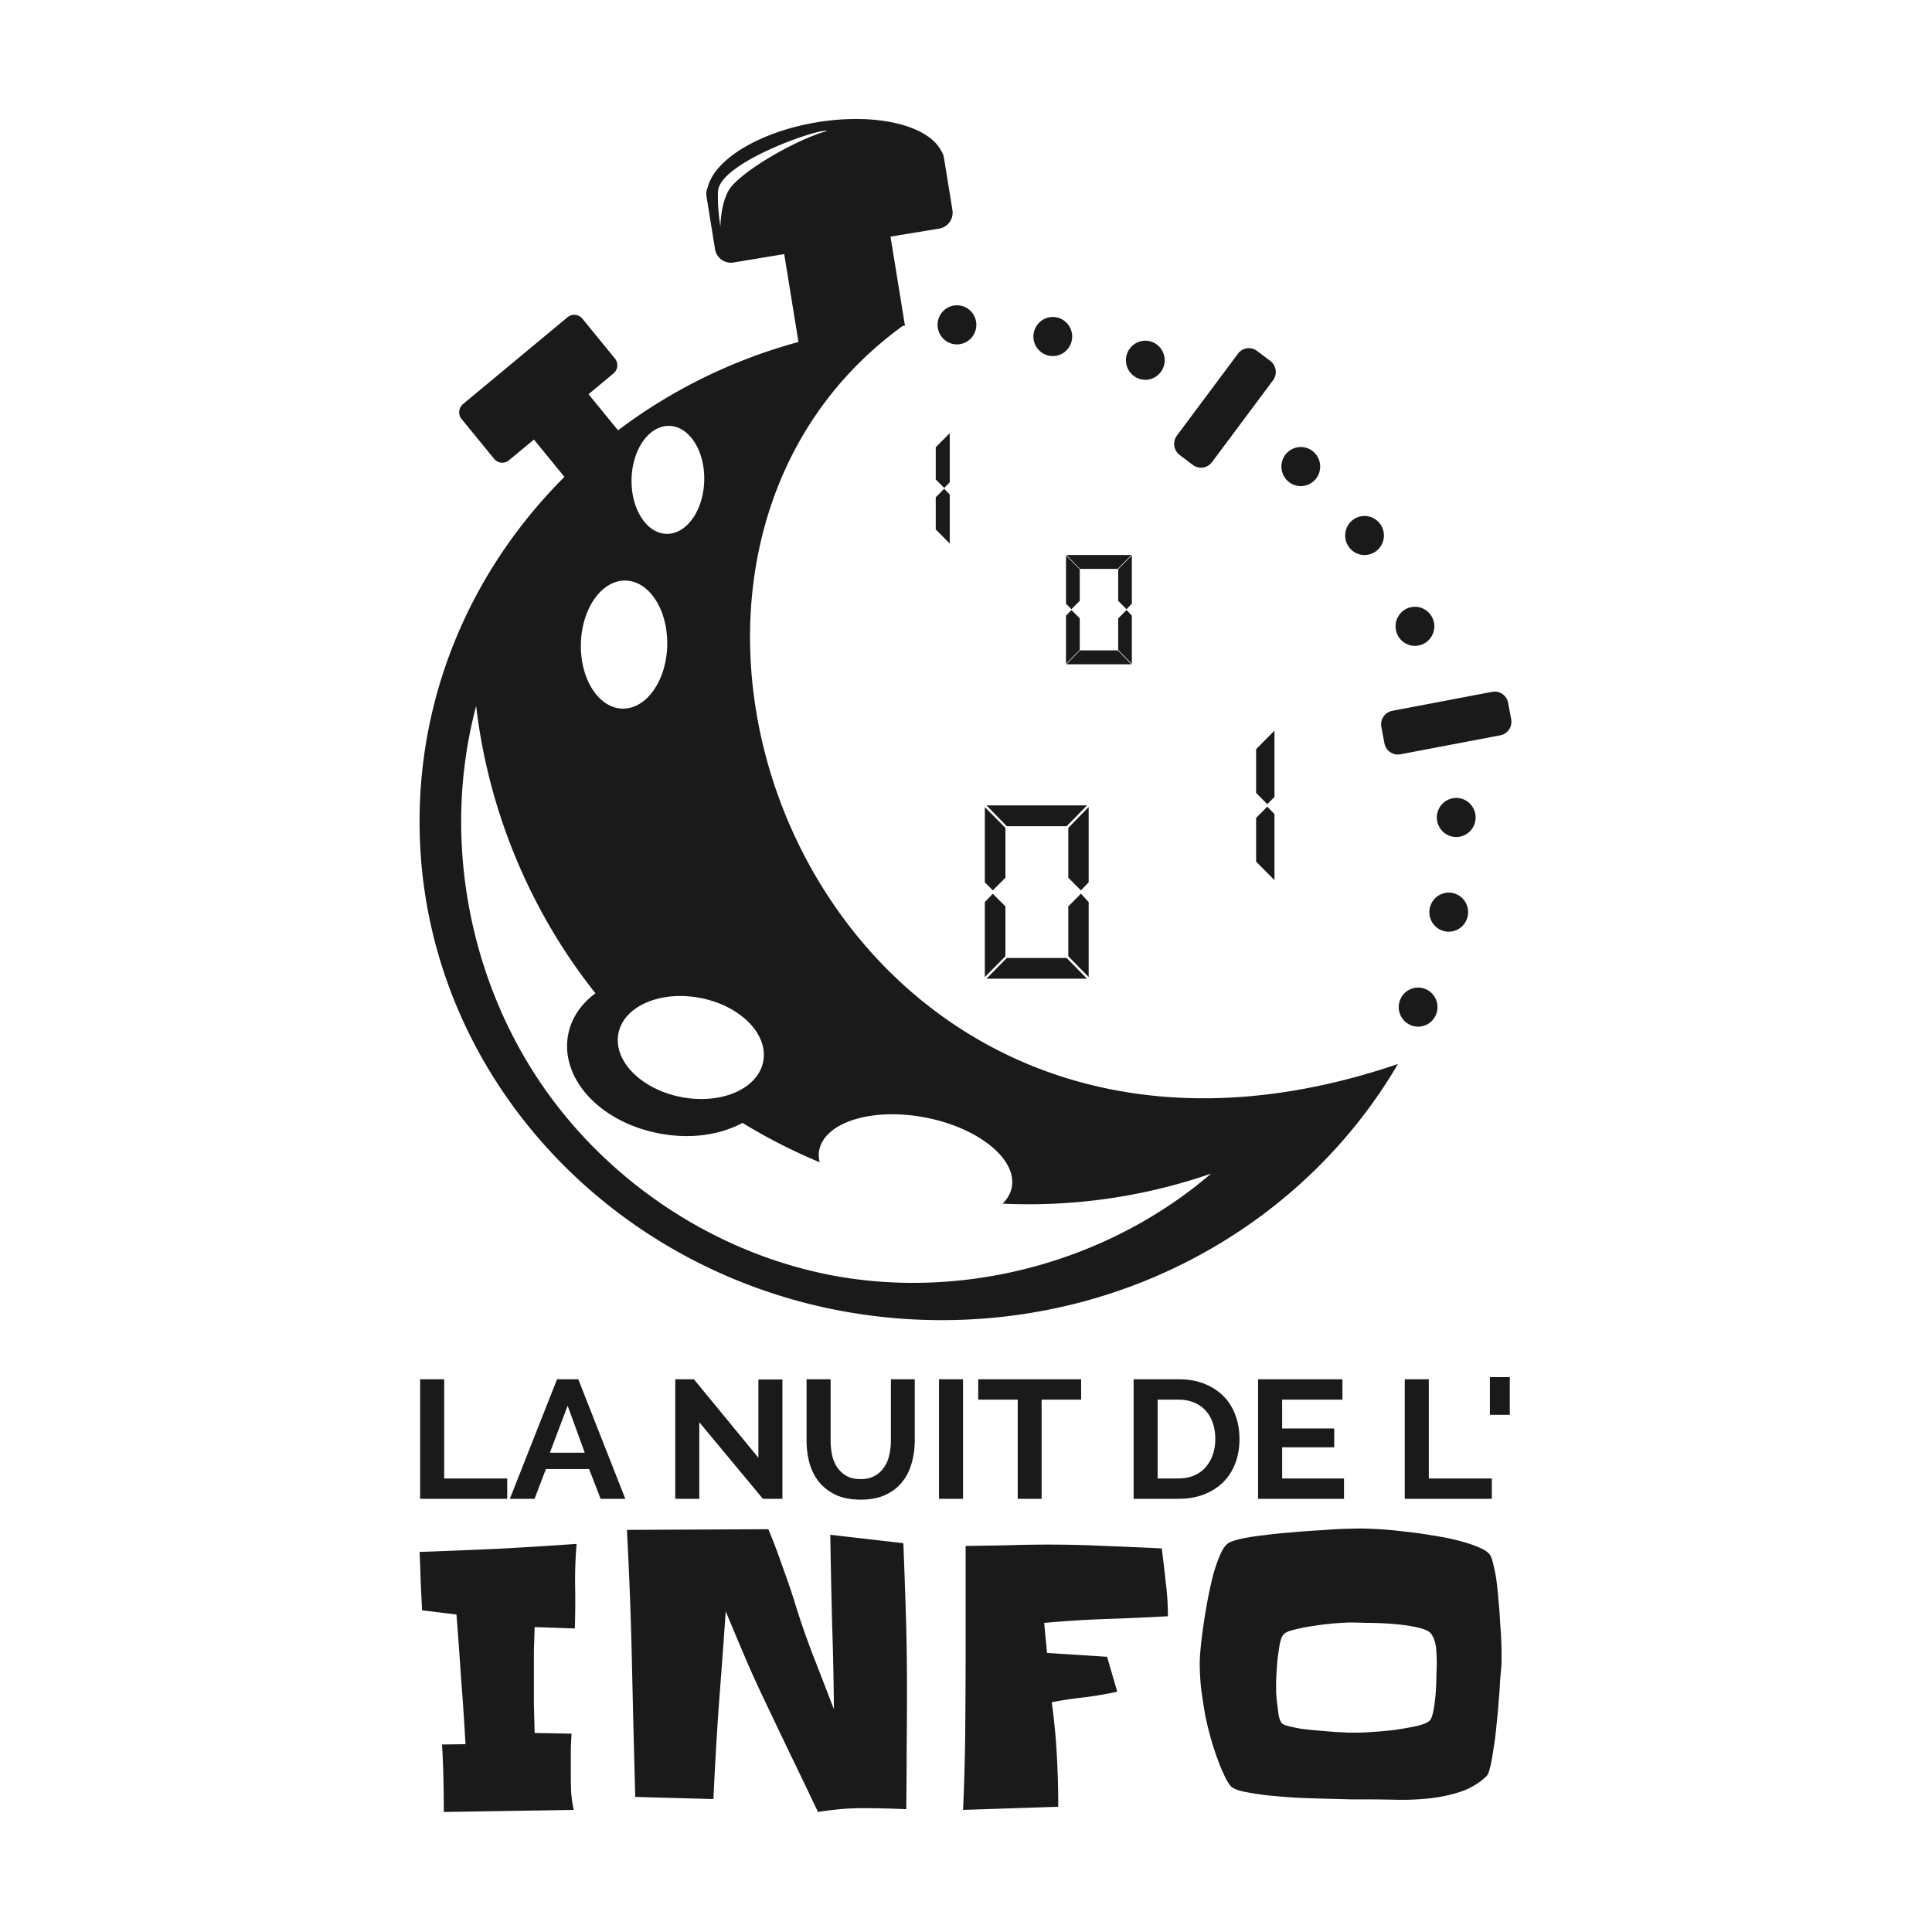 <?xml version="1.0" encoding="UTF-8" standalone="no"?>
<!-- Created with Inkscape (http://www.inkscape.org/) -->

<svg
   xmlns:dc="http://purl.org/dc/elements/1.1/"
   xmlns:cc="http://creativecommons.org/ns#"
   xmlns:rdf="http://www.w3.org/1999/02/22-rdf-syntax-ns#"
   xmlns:svg="http://www.w3.org/2000/svg"
   xmlns="http://www.w3.org/2000/svg"
   xmlns:sodipodi="http://sodipodi.sourceforge.net/DTD/sodipodi-0.dtd"
   xmlns:inkscape="http://www.inkscape.org/namespaces/inkscape"
   width="141.111mm"
   height="141.111mm"
   viewBox="0 0 500 500"
   id="svg13894"
   version="1.1"
   inkscape:version="0.92.2 5c3e80d, 2017-08-06"
   sodipodi:docname="N2i_logo-black.svg"
   inkscape:export-filename="/Users/celineauzias/Dropbox/artwork/N2I/logo/2018/N2i_logo-black.png"
   inkscape:export-xdpi="108"
   inkscape:export-ydpi="108">
  <defs
     id="defs13896" />
  <sodipodi:namedview
     id="base"
     pagecolor="#ffffff"
     bordercolor="#666666"
     borderopacity="1.0"
     inkscape:pageopacity="0.0"
     inkscape:pageshadow="2"
     inkscape:zoom="0.49497475"
     inkscape:cx="-236.51865"
     inkscape:cy="-78.267721"
     inkscape:document-units="px"
     inkscape:current-layer="layer1"
     showgrid="false"
     inkscape:window-width="1440"
     inkscape:window-height="856"
     inkscape:window-x="1"
     inkscape:window-y="3"
     inkscape:window-maximized="0"
     inkscape:snap-global="false"
     fit-margin-top="0"
     fit-margin-left="0"
     fit-margin-right="0"
     fit-margin-bottom="0"
     showguides="false">
    <inkscape:grid
       type="xygrid"
       id="grid13847"
       originx="-216.758"
       originy="-744.498" />
  </sodipodi:namedview>
  <g
     inkscape:label="Calque 1"
     inkscape:groupmode="layer"
     id="layer1"
     transform="translate(-216.758,192.135)">
    <path
       style="opacity:1;fill:#1a1a1a;fill-opacity:1;fill-rule:nonzero;stroke:none;stroke-width:60.196;stroke-linecap:round;stroke-linejoin:round;stroke-miterlimit:4;stroke-dasharray:none;stroke-dashoffset:0;stroke-opacity:1"
       d="M 235.818 32.865 A 15.958 33.205 80.417 0 0 235.248 32.877 A 15.958 33.205 80.417 0 0 225.457 33.803 A 15.958 33.205 80.417 0 0 195.469 51.758 C 195.128 52.528 194.999 53.399 195.145 54.297 L 197.488 68.803 C 197.884 71.246 200.155 72.899 202.578 72.5 L 216.602 70.182 L 220.535 94.453 C 202.168 99.449 185.293 107.83 170.703 118.854 L 162.553 108.881 L 169.441 103.15 C 170.685 102.117 170.869 100.278 169.844 99.023 L 160.859 88.021 C 160.219 87.237 159.263 86.877 158.334 86.967 C 157.777 87.02 157.224 87.229 156.758 87.617 L 127.891 111.602 C 126.647 112.635 126.462 114.476 127.486 115.73 L 136.484 126.732 C 137.509 127.987 139.328 128.156 140.572 127.123 L 147.475 121.406 L 155.898 131.719 C 131.115 156.449 115.885 189.973 115.885 226.889 C 115.885 302.913 180.493 364.623 260.104 364.623 C 314.259 364.623 361.451 336.071 386.107 293.881 C 228.687 347.477 154.209 159.037 249.322 90.027 L 249.947 89.922 L 249.895 89.598 C 249.928 89.571 249.963 89.544 249.998 89.52 C 249.958 89.52 249.919 89.526 249.881 89.533 L 245.961 65.354 L 259.398 63.139 C 261.822 62.739 263.454 60.453 263.059 58.01 L 260.793 44.037 L 260.805 44.037 A 15.958 33.205 80.417 0 0 260.779 43.947 L 260.701 43.504 C 260.593 42.841 260.347 42.241 259.998 41.721 A 15.958 33.205 80.417 0 0 235.82 32.865 L 235.818 32.865 z M 228.242 36.107 C 228.352 36.114 228.43 36.133 228.49 36.16 C 219.71 38.553 203.851 47.801 201.158 52.762 C 198.972 56.79 198.984 62.592 198.984 62.592 C 198.984 62.592 198.092 57.463 198.32 52.854 C 198.704 45.094 224.86 35.86 228.242 36.107 z M 264.311 84.32 A 5.352 5.397 0 0 0 258.959 89.717 A 5.352 5.397 0 0 0 264.311 95.113 A 5.352 5.397 0 0 0 269.664 89.717 A 5.352 5.397 0 0 0 264.311 84.32 z M 290.781 87.555 A 5.352 5.397 0 0 0 285.43 92.951 A 5.352 5.397 0 0 0 290.781 98.348 A 5.352 5.397 0 0 0 296.133 92.951 A 5.352 5.397 0 0 0 290.781 87.555 z M 316.336 94.104 A 5.352 5.397 0 0 0 310.984 99.5 A 5.352 5.397 0 0 0 316.336 104.896 A 5.352 5.397 0 0 0 321.688 99.5 A 5.352 5.397 0 0 0 316.336 94.104 z M 344.779 96.174 C 343.691 96.221 342.633 96.745 341.924 97.695 L 325.061 120.307 C 323.8 121.996 324.135 124.38 325.811 125.65 L 329.445 128.408 C 331.121 129.679 333.484 129.342 334.744 127.652 L 351.609 105.041 C 352.869 103.351 352.535 100.966 350.859 99.695 L 347.223 96.939 C 346.49 96.383 345.626 96.136 344.779 96.174 z M 184.883 117.631 C 190.432 117.786 194.73 124.558 194.506 132.787 C 194.282 141.016 189.612 147.602 184.062 147.447 C 178.513 147.295 174.215 140.456 174.439 132.227 C 174.663 123.997 179.333 117.478 184.883 117.631 z M 262.318 119.635 L 261.746 120.221 L 258.451 123.541 L 258.451 132.408 L 260.795 134.766 L 262.318 133.217 L 262.318 119.635 z M 359.279 123.467 C 356.324 123.467 353.928 125.883 353.928 128.863 C 353.928 131.843 356.324 134.26 359.279 134.26 C 362.235 134.26 364.631 131.843 364.631 128.863 C 364.631 125.883 362.235 123.467 359.279 123.467 z M 260.795 135 L 260.547 135.234 L 258.451 137.357 L 258.451 146.225 L 262.318 150.117 L 262.318 136.588 L 260.795 135 z M 376.885 142.508 A 5.352 5.397 0 0 0 371.533 147.902 A 5.352 5.397 0 0 0 376.885 153.299 A 5.352 5.397 0 0 0 382.236 147.902 A 5.352 5.397 0 0 0 376.885 142.508 z M 294.545 153.281 L 295.104 153.867 L 298.295 157.123 L 308.736 157.123 L 312.5 153.281 L 294.545 153.281 z M 312.617 153.385 L 312.031 153.971 L 308.842 157.24 L 308.842 165.951 L 311.146 168.268 L 312.617 166.744 L 312.617 153.385 z M 294.428 153.398 L 294.428 154.219 L 294.428 166.744 L 295.924 168.268 L 298.229 165.951 L 298.229 157.24 L 294.428 153.398 z M 172.838 160.352 C 179.424 160.534 184.549 168.608 184.283 178.373 C 184.017 188.138 178.46 195.899 171.875 195.717 C 165.29 195.535 160.177 187.474 160.443 177.709 C 160.709 167.944 166.253 160.169 172.838 160.352 z M 390.807 167.592 A 5.352 5.397 0 0 0 385.455 172.988 A 5.352 5.397 0 0 0 390.807 178.385 A 5.352 5.397 0 0 0 396.158 172.988 A 5.352 5.397 0 0 0 390.807 167.592 z M 295.924 168.477 L 295.689 168.738 L 294.428 170.053 L 294.428 183.359 L 298.229 179.518 L 298.229 170.807 L 295.924 168.477 z M 311.158 168.477 L 310.912 168.725 L 308.842 170.807 L 308.842 179.518 L 312.617 183.373 L 312.617 170.053 L 311.158 168.477 z M 298.295 179.635 L 298.203 179.74 L 294.531 183.477 L 312.5 183.477 L 308.736 179.635 L 298.295 179.635 z M 412.889 191.023 C 412.637 191.017 412.381 191.043 412.123 191.09 L 384.553 196.328 C 382.492 196.719 381.145 198.708 381.533 200.785 L 382.375 205.293 C 382.763 207.37 384.735 208.727 386.795 208.336 L 414.367 203.098 C 416.428 202.706 417.773 200.718 417.385 198.641 L 416.543 194.135 C 416.204 192.317 414.651 191.049 412.889 191.023 z M 131.51 194.975 C 134.863 223.836 146.429 251.687 164.467 274.35 C 160.665 277.139 157.811 281.044 156.914 285.82 C 155.673 292.429 158.515 298.798 163.189 303.502 C 167.864 308.206 174.439 311.594 182.045 313.047 C 189.651 314.499 197.004 313.773 203.061 311.119 C 203.747 310.819 204.436 310.501 205.092 310.143 C 211.89 314.311 219.04 317.953 226.393 321.016 C 226.145 319.911 226.045 318.851 226.25 317.76 C 227.717 309.954 240.84 305.842 255.521 308.646 C 270.203 311.451 280.92 320.11 279.453 327.916 C 279.134 329.616 278.233 331.135 276.914 332.447 C 296.403 333.369 316.053 330.549 334.506 324.154 C 306.064 348.543 266.491 359.167 229.791 352.252 C 197.399 346.064 167.784 326.43 149.219 298.959 C 130.653 271.488 123.371 236.516 129.506 203.854 C 130.069 200.871 130.737 197.908 131.51 194.975 z M 352.006 201.811 L 351.42 202.396 L 346.939 206.914 L 346.939 218.998 L 350.025 222.109 L 352.006 220.117 L 352.006 201.811 z M 402.213 220.391 A 5.352 5.397 0 0 0 396.861 225.787 A 5.352 5.397 0 0 0 402.213 231.184 A 5.352 5.397 0 0 0 407.566 225.787 A 5.352 5.397 0 0 0 402.213 220.391 z M 272.475 222.461 L 273.047 223.047 L 278.086 228.203 L 294.609 228.203 L 300.221 222.461 L 272.475 222.461 z M 350.025 222.787 L 349.791 223.033 L 346.939 225.898 L 346.939 237.982 L 352.006 243.086 L 352.006 224.844 L 350.025 222.787 z M 300.689 222.916 L 300.104 223.502 L 295.064 228.658 L 295.064 242.422 L 298.555 245.924 L 300.689 243.697 L 300.689 222.916 z M 272.006 222.93 L 272.006 223.75 L 272.006 243.697 L 274.219 245.924 L 277.695 242.422 L 277.695 228.658 L 272.006 222.93 z M 400.141 246.539 A 5.352 5.397 0 0 0 394.789 251.936 A 5.352 5.397 0 0 0 400.141 257.332 A 5.352 5.397 0 0 0 405.494 251.936 A 5.352 5.397 0 0 0 400.141 246.539 z M 298.555 246.836 L 298.307 247.084 L 295.064 250.352 L 295.064 264.115 L 300.689 269.857 L 300.689 249.154 L 298.555 246.836 z M 274.219 246.85 L 273.971 247.096 L 272.006 249.154 L 272.006 269.857 L 277.695 264.115 L 277.695 250.352 L 274.219 246.85 z M 278.086 264.584 L 277.994 264.676 L 272.475 270.312 L 300.221 270.312 L 294.609 264.584 L 278.086 264.584 z M 391.682 272.77 A 5.352 5.397 0 0 0 386.33 278.166 A 5.352 5.397 0 0 0 391.682 283.562 A 5.352 5.397 0 0 0 397.033 278.166 A 5.352 5.397 0 0 0 391.682 272.77 z M 187.318 275.104 C 189.273 275.064 191.301 275.23 193.373 275.625 C 204.421 277.735 212.23 285.563 210.807 293.139 C 209.383 300.714 199.277 305.132 188.229 303.021 C 177.18 300.911 169.372 293.07 170.795 285.494 C 171.951 279.339 178.848 275.28 187.318 275.104 z M 411.51 380.365 L 411.51 390.781 L 417.006 390.781 L 417.006 380.365 L 411.51 380.365 z M 116.041 380.963 L 116.041 413.971 L 140.092 413.971 L 140.092 408.346 L 122.682 408.346 L 122.682 380.963 L 116.041 380.963 z M 153.854 380.963 L 140.82 413.971 L 147.643 413.971 L 150.781 405.742 L 162.709 405.742 L 165.885 413.971 L 172.709 413.971 L 159.727 380.963 L 153.854 380.963 z M 186.51 380.963 L 186.51 413.971 L 193.15 413.971 L 193.15 392.826 L 210.717 413.971 L 216.107 413.971 L 216.107 381.016 L 209.467 381.016 L 209.467 402.631 L 191.666 380.963 L 186.51 380.963 z M 222.773 380.963 L 222.773 397.799 C 222.773 399.937 223.028 401.988 223.541 403.971 C 224.086 405.954 224.96 407.714 226.146 409.232 C 227.333 410.72 228.875 411.922 230.768 412.852 C 232.692 413.75 235.008 414.205 237.734 414.205 C 240.365 414.205 242.625 413.772 244.518 412.904 C 246.41 412.037 247.954 410.849 249.141 409.361 C 250.36 407.874 251.238 406.149 251.783 404.166 C 252.361 402.183 252.656 400.061 252.656 397.799 L 252.656 380.963 L 246.068 380.963 L 246.068 397.799 C 246.068 399.162 245.927 400.496 245.639 401.797 C 245.382 403.067 244.906 404.19 244.232 405.182 C 243.591 406.173 242.731 406.984 241.641 407.604 C 240.582 408.223 239.267 408.529 237.695 408.529 C 236.156 408.529 234.848 408.231 233.789 407.643 C 232.731 407.023 231.871 406.226 231.197 405.234 C 230.556 404.243 230.093 403.106 229.805 401.836 C 229.548 400.535 229.414 399.193 229.414 397.799 L 229.414 380.963 L 222.773 380.963 z M 259.35 380.963 L 259.35 413.971 L 265.99 413.971 L 265.99 380.963 L 259.35 380.963 z M 270.182 380.963 L 270.182 386.588 L 281.094 386.588 L 281.094 413.971 L 287.695 413.971 L 287.695 386.588 L 298.607 386.588 L 298.607 380.963 L 270.182 380.963 z M 313.1 380.963 L 313.1 413.971 L 325.508 413.971 C 328.074 413.971 330.383 413.573 332.436 412.799 C 334.52 411.993 336.298 410.878 337.773 409.453 C 339.249 407.997 340.377 406.272 341.146 404.258 C 341.948 402.213 342.344 399.932 342.344 397.422 C 342.344 395.16 341.995 393.038 341.289 391.055 C 340.583 389.041 339.523 387.294 338.111 385.807 C 336.7 384.319 334.943 383.133 332.826 382.266 C 330.741 381.398 328.298 380.963 325.508 380.963 L 313.1 380.963 z M 347.486 380.963 L 347.486 413.971 L 371.211 413.971 L 371.211 408.346 L 354.127 408.346 L 354.127 399.74 L 368.516 399.74 L 368.516 394.545 L 354.127 394.545 L 354.127 386.588 L 370.781 386.588 L 370.781 380.963 L 347.486 380.963 z M 387.994 380.963 L 387.994 413.971 L 412.045 413.971 L 412.045 408.346 L 394.635 408.346 L 394.635 380.963 L 387.994 380.963 z M 319.74 386.588 L 325.508 386.588 C 327.112 386.588 328.54 386.856 329.791 387.383 C 331.074 387.91 332.142 388.649 333.008 389.609 C 333.874 390.57 334.537 391.715 334.986 393.047 C 335.435 394.379 335.664 395.842 335.664 397.422 C 335.664 398.971 335.435 400.412 334.986 401.744 C 334.537 403.076 333.874 404.243 333.008 405.234 C 332.174 406.195 331.127 406.956 329.844 407.514 C 328.593 408.071 327.144 408.346 325.508 408.346 L 319.74 408.346 L 319.74 386.588 z M 156.783 388.268 L 161.51 401.236 L 151.875 401.236 L 156.783 388.268 z M 375.846 422.174 C 374.913 422.174 373.444 422.201 371.445 422.266 C 369.446 422.33 367.217 422.463 364.752 422.656 C 362.287 422.785 359.685 422.971 356.953 423.229 C 354.221 423.422 351.657 423.688 349.258 424.01 C 346.859 424.267 344.768 424.588 342.969 424.975 C 341.17 425.361 339.938 425.774 339.271 426.225 C 338.472 426.739 337.737 427.766 337.07 429.311 C 336.404 430.791 335.77 432.563 335.17 434.623 C 334.637 436.683 334.138 438.908 333.672 441.289 C 333.206 443.671 332.808 446.017 332.475 448.334 C 332.142 450.587 331.866 452.706 331.666 454.701 C 331.466 456.632 331.367 458.217 331.367 459.439 C 331.367 461.692 331.505 464.066 331.771 466.576 C 332.105 469.086 332.502 471.631 332.969 474.205 C 333.502 476.715 334.136 479.195 334.869 481.641 C 335.602 484.022 336.399 486.274 337.266 488.398 C 337.599 489.171 337.973 489.984 338.373 490.82 C 338.773 491.657 339.233 492.431 339.766 493.139 C 340.232 493.782 341.365 494.329 343.164 494.779 C 345.03 495.166 347.197 495.512 349.662 495.834 C 352.194 496.092 354.895 496.317 357.76 496.51 C 360.625 496.639 363.353 496.732 365.951 496.797 C 368.616 496.862 370.981 496.928 373.047 496.992 L 377.447 496.992 C 380.046 496.992 382.847 497.031 385.846 497.096 C 388.844 497.16 391.832 497.027 394.83 496.705 C 397.829 496.383 400.706 495.77 403.438 494.869 C 406.236 493.904 408.626 492.452 410.625 490.521 C 410.958 490.2 411.294 489.332 411.627 487.916 C 411.96 486.5 412.259 484.835 412.525 482.904 C 412.858 480.909 413.134 478.749 413.334 476.432 C 413.6 474.115 413.798 471.929 413.932 469.869 C 414.132 467.745 414.256 465.881 414.322 464.271 C 414.456 462.662 414.556 461.528 414.623 460.885 C 414.69 460.112 414.727 459.341 414.727 458.568 L 414.727 456.055 C 414.727 455.218 414.69 454.098 414.623 452.682 C 414.556 451.266 414.456 449.72 414.322 448.047 C 414.256 446.309 414.132 444.509 413.932 442.643 C 413.798 440.776 413.624 439.004 413.424 437.33 C 413.224 435.657 412.964 434.178 412.631 432.891 C 412.365 431.539 412.066 430.499 411.732 429.791 C 411.333 428.954 410.324 428.194 408.725 427.486 C 407.125 426.778 405.195 426.126 402.93 425.547 C 400.731 424.968 398.341 424.488 395.742 424.102 C 393.143 423.651 390.579 423.291 388.047 423.033 C 385.515 422.712 383.15 422.498 380.951 422.369 C 378.819 422.24 377.112 422.174 375.846 422.174 z M 212.227 422.369 L 173.15 422.553 C 173.817 434.911 174.278 447.21 174.545 459.439 C 174.811 471.669 175.122 483.957 175.455 496.314 L 197.045 496.9 C 197.445 488.211 197.941 479.59 198.541 471.029 C 199.207 462.404 199.844 453.742 200.443 445.053 C 202.109 449.043 203.764 453.002 205.43 456.928 C 207.095 460.854 208.863 464.785 210.729 468.711 C 213.261 474.053 215.802 479.357 218.334 484.635 C 220.866 489.848 223.392 495.127 225.924 500.469 C 227.923 500.147 229.929 499.894 231.928 499.701 C 233.993 499.508 236.023 499.414 238.021 499.414 C 242.086 499.414 246.181 499.508 250.312 499.701 C 250.379 494.037 250.416 488.465 250.416 482.994 C 250.483 477.459 250.508 471.861 250.508 466.197 C 250.508 459.503 250.409 452.84 250.209 446.211 C 250.009 439.581 249.773 432.919 249.506 426.225 L 229.322 423.906 C 229.456 432.016 229.618 440.066 229.818 448.047 C 230.085 456.028 230.26 464.038 230.326 472.084 C 228.394 467.064 226.464 462.079 224.531 457.123 C 222.599 452.103 220.855 447.052 219.322 441.967 C 218.256 438.62 217.123 435.328 215.924 432.109 C 214.791 428.827 213.559 425.587 212.227 422.369 z M 159.258 426.42 C 151.928 426.935 144.671 427.387 137.475 427.773 C 130.345 428.095 123.148 428.389 115.885 428.646 C 116.018 431.35 116.119 434.041 116.186 436.744 C 116.319 439.383 116.443 442.062 116.576 444.766 L 126.08 445.924 C 126.547 451.91 126.97 457.868 127.369 463.789 C 127.835 469.711 128.235 475.694 128.568 481.744 L 122.084 481.836 C 122.284 484.99 122.408 488.108 122.475 491.197 C 122.541 494.222 122.578 497.315 122.578 500.469 L 158.463 499.896 C 158.13 498.352 157.893 496.765 157.76 495.156 C 157.693 493.547 157.656 491.947 157.656 490.338 L 157.656 484.545 C 157.656 482.614 157.732 480.708 157.865 478.842 L 147.67 478.646 C 147.603 475.943 147.528 473.303 147.461 470.729 L 147.461 462.721 L 147.461 456.055 C 147.528 453.866 147.603 451.653 147.67 449.4 L 158.764 449.779 C 158.897 445.917 158.92 442.065 158.854 438.203 C 158.787 434.277 158.924 430.346 159.258 426.42 z M 289.596 426.615 C 285.731 426.615 281.898 426.682 278.1 426.811 C 274.368 426.875 270.57 426.928 266.705 426.992 L 266.705 446.406 L 266.705 455 C 266.705 462.531 266.668 470.02 266.602 477.486 C 266.535 484.888 266.335 492.366 266.002 499.896 L 292.291 499.023 C 292.291 494.196 292.155 489.398 291.889 484.635 C 291.622 479.807 291.161 474.984 290.494 470.156 C 293.493 469.577 296.494 469.125 299.492 468.803 C 302.557 468.417 305.582 467.896 308.58 467.252 L 305.781 457.604 L 289.193 456.537 L 288.398 448.242 C 294.129 447.727 299.78 447.367 305.377 447.174 C 311.041 446.981 316.781 446.728 322.578 446.406 C 322.578 443.252 322.378 440.134 321.979 437.045 C 321.645 433.891 321.273 430.759 320.873 427.67 C 315.609 427.413 310.379 427.186 305.182 426.992 C 299.984 426.735 294.793 426.615 289.596 426.615 z M 372.943 448.139 C 373.876 448.139 375.483 448.178 377.748 448.242 C 380.014 448.242 382.341 448.336 384.74 448.529 C 387.206 448.722 389.446 449.042 391.445 449.492 C 393.511 449.943 394.805 450.556 395.338 451.328 C 396.071 452.422 396.507 453.715 396.641 455.195 C 396.774 456.611 396.836 457.957 396.836 459.244 C 396.836 459.952 396.799 461.112 396.732 462.721 C 396.732 464.265 396.67 465.905 396.537 467.643 C 396.404 469.316 396.204 470.889 395.938 472.369 C 395.671 473.785 395.336 474.719 394.936 475.17 C 394.402 475.749 393.207 476.268 391.342 476.719 C 389.543 477.105 387.537 477.465 385.338 477.787 C 383.206 478.044 381.14 478.23 379.141 478.359 C 377.208 478.488 375.852 478.555 375.053 478.555 L 372.553 478.555 C 371.42 478.49 370.087 478.424 368.555 478.359 C 367.089 478.231 365.558 478.098 363.959 477.969 C 362.36 477.84 360.827 477.679 359.361 477.486 C 357.962 477.229 356.755 476.976 355.756 476.719 C 354.756 476.461 354.159 476.168 353.959 475.846 C 353.626 475.395 353.364 474.69 353.164 473.725 C 353.031 472.759 352.893 471.733 352.76 470.639 C 352.626 469.545 352.528 468.477 352.461 467.447 L 352.461 465.131 C 352.461 464.552 352.498 463.617 352.564 462.33 C 352.631 460.978 352.732 459.594 352.865 458.178 C 353.065 456.697 353.263 455.35 353.463 454.127 C 353.73 452.84 354.054 451.974 354.453 451.523 C 354.853 450.944 355.924 450.464 357.656 450.078 C 359.389 449.627 361.257 449.267 363.256 449.01 C 365.321 448.688 367.25 448.463 369.049 448.334 C 370.915 448.205 372.21 448.139 372.943 448.139 z "
       transform="matrix(0.937,0,0,0.937,216.758,-192.135)"
       id="path13688" />
  </g>
</svg>

